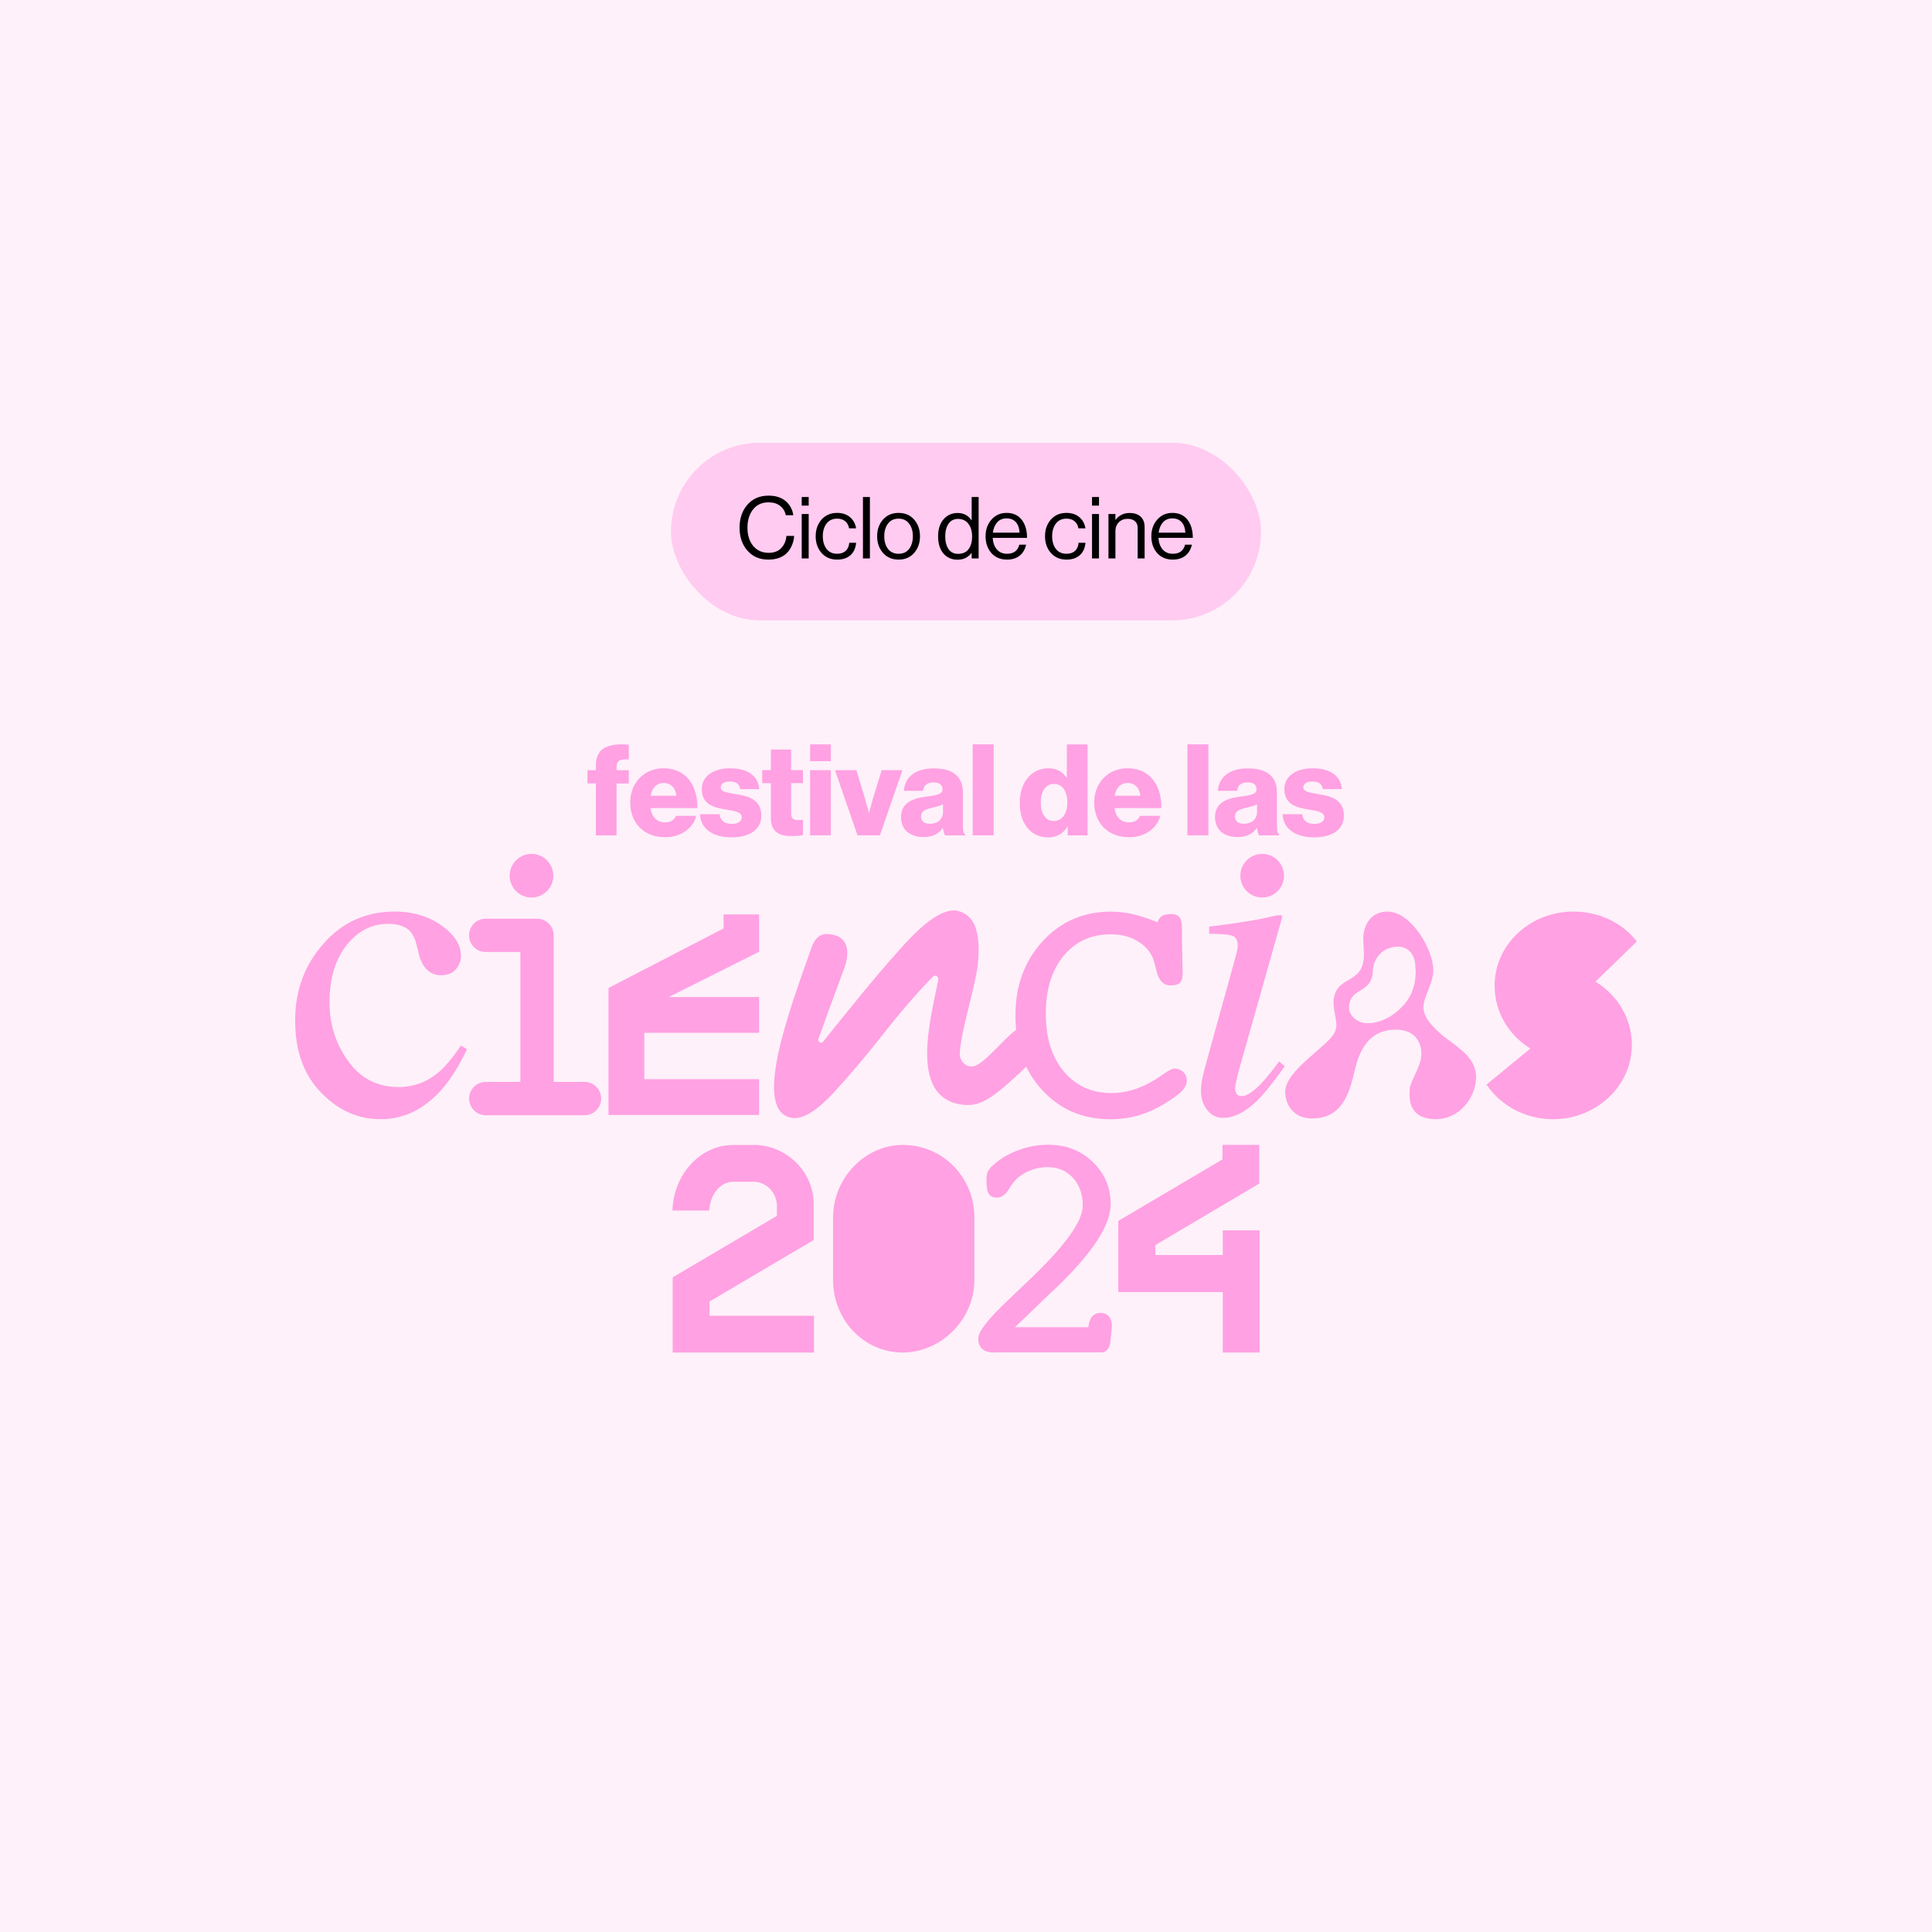 <svg width="1080" height="1080" viewBox="0 0 1080 1080" fill="none" xmlns="http://www.w3.org/2000/svg">
<rect width="1080" height="1080" fill="#FEF1FA"/>
<rect x="375.094" y="247.5" width="329.812" height="99.305" rx="49.652" fill="#FFCBF0"/>
<path d="M429.5 312.824C424.668 312.824 420.78 311.16 417.836 307.832C414.892 304.504 413.42 300.216 413.42 294.968C413.42 289.784 414.876 285.512 417.788 282.152C420.732 278.76 424.7 277.064 429.692 277.064C433.596 277.064 436.748 278.072 439.148 280.088C441.548 282.104 442.988 284.744 443.468 288.008H439.244C438.828 285.832 437.772 284.088 436.076 282.776C434.412 281.464 432.252 280.808 429.596 280.808C425.916 280.808 423.036 282.136 420.956 284.792C418.876 287.416 417.836 290.808 417.836 294.968C417.836 299.192 418.908 302.6 421.052 305.192C423.228 307.752 426.092 309.032 429.644 309.032C432.716 309.032 435.084 308.136 436.748 306.344C438.444 304.552 439.404 302.296 439.628 299.576H443.9C443.868 301.272 443.468 303.016 442.7 304.808C441.964 306.568 440.988 308.04 439.772 309.224C437.308 311.624 433.884 312.824 429.5 312.824ZM448.171 312.152V287.336H452.059V312.152H448.171ZM448.171 282.632V277.832H452.059V282.632H448.171ZM467.967 312.824C464.351 312.824 461.439 311.576 459.231 309.08C457.055 306.584 455.967 303.48 455.967 299.768C455.967 296.056 457.055 292.952 459.231 290.456C461.439 287.96 464.351 286.712 467.967 286.712C470.879 286.712 473.263 287.496 475.119 289.064C476.975 290.6 478.127 292.696 478.575 295.352H474.639C474.351 293.656 473.631 292.328 472.479 291.368C471.327 290.408 469.823 289.928 467.967 289.928C465.407 289.928 463.423 290.856 462.015 292.712C460.639 294.568 459.951 296.92 459.951 299.768C459.951 302.616 460.639 304.968 462.015 306.824C463.423 308.648 465.407 309.56 467.967 309.56C469.951 309.56 471.535 309.032 472.719 307.976C473.903 306.888 474.575 305.368 474.735 303.416H478.575C478.319 306.392 477.263 308.712 475.407 310.376C473.551 312.008 471.071 312.824 467.967 312.824ZM482.393 312.152V277.832H486.281V312.152H482.393ZM511.014 309.08C508.838 311.576 505.942 312.824 502.326 312.824C498.71 312.824 495.798 311.576 493.59 309.08C491.414 306.584 490.326 303.48 490.326 299.768C490.326 296.056 491.414 292.952 493.59 290.456C495.798 287.96 498.71 286.712 502.326 286.712C505.942 286.712 508.838 287.96 511.014 290.456C513.19 292.952 514.278 296.056 514.278 299.768C514.278 303.48 513.19 306.584 511.014 309.08ZM496.374 306.824C497.782 308.648 499.766 309.56 502.326 309.56C504.886 309.56 506.854 308.648 508.23 306.824C509.606 304.968 510.294 302.616 510.294 299.768C510.294 296.888 509.59 294.536 508.182 292.712C506.806 290.856 504.854 289.928 502.326 289.928C499.766 289.928 497.782 290.856 496.374 292.712C494.998 294.568 494.31 296.92 494.31 299.768C494.31 302.616 494.998 304.968 496.374 306.824ZM535.396 312.872C532.004 312.872 529.316 311.704 527.332 309.368C525.38 307 524.404 303.816 524.404 299.816C524.404 295.784 525.428 292.6 527.476 290.264C529.524 287.928 532.132 286.76 535.3 286.76C538.66 286.76 541.252 288.12 543.076 290.84H543.172V277.832H547.06V312.152H543.172V309.128H543.076C541.124 311.624 538.564 312.872 535.396 312.872ZM535.54 309.608C538.196 309.608 540.164 308.728 541.444 306.968C542.756 305.208 543.412 302.84 543.412 299.864C543.412 296.92 542.708 294.552 541.3 292.76C539.924 290.968 537.988 290.072 535.492 290.072C533.22 290.072 531.46 290.984 530.212 292.808C528.996 294.6 528.388 296.952 528.388 299.864C528.388 302.776 528.996 305.128 530.212 306.92C531.46 308.712 533.236 309.608 535.54 309.608ZM562.936 312.824C559.256 312.824 556.328 311.592 554.152 309.128C552.008 306.632 550.936 303.512 550.936 299.768C550.936 296.088 552.024 293 554.2 290.504C556.408 287.976 559.24 286.712 562.696 286.712C566.344 286.712 569.16 287.992 571.144 290.552C573.128 293.08 574.12 296.456 574.12 300.68H554.92C555.08 303.304 555.848 305.448 557.224 307.112C558.632 308.744 560.536 309.56 562.936 309.56C566.648 309.56 568.936 307.864 569.8 304.472H573.592C573.016 307.128 571.8 309.192 569.944 310.664C568.088 312.104 565.752 312.824 562.936 312.824ZM567.88 291.896C566.632 290.488 564.904 289.784 562.696 289.784C560.488 289.784 558.728 290.52 557.416 291.992C556.136 293.464 555.336 295.384 555.016 297.752H569.944C569.816 295.256 569.128 293.304 567.88 291.896ZM596.17 312.824C592.554 312.824 589.642 311.576 587.434 309.08C585.258 306.584 584.17 303.48 584.17 299.768C584.17 296.056 585.258 292.952 587.434 290.456C589.642 287.96 592.554 286.712 596.17 286.712C599.082 286.712 601.466 287.496 603.322 289.064C605.178 290.6 606.33 292.696 606.778 295.352H602.842C602.554 293.656 601.834 292.328 600.682 291.368C599.53 290.408 598.026 289.928 596.17 289.928C593.61 289.928 591.626 290.856 590.218 292.712C588.842 294.568 588.154 296.92 588.154 299.768C588.154 302.616 588.842 304.968 590.218 306.824C591.626 308.648 593.61 309.56 596.17 309.56C598.154 309.56 599.738 309.032 600.922 307.976C602.106 306.888 602.778 305.368 602.938 303.416H606.778C606.522 306.392 605.466 308.712 603.61 310.376C601.754 312.008 599.274 312.824 596.17 312.824ZM610.453 312.152V287.336H614.341V312.152H610.453ZM610.453 282.632V277.832H614.341V282.632H610.453ZM623.528 287.336V290.6H623.624C625.544 288.04 628.168 286.76 631.496 286.76C634.12 286.76 636.168 287.448 637.64 288.824C639.112 290.2 639.848 292.168 639.848 294.728V312.152H635.96V295.064C635.96 293.464 635.464 292.232 634.472 291.368C633.48 290.472 632.104 290.024 630.344 290.024C628.36 290.024 626.728 290.664 625.448 291.944C624.168 293.224 623.528 294.872 623.528 296.888V312.152H619.64V287.336H623.528ZM655.607 312.824C651.927 312.824 648.999 311.592 646.823 309.128C644.679 306.632 643.607 303.512 643.607 299.768C643.607 296.088 644.695 293 646.871 290.504C649.079 287.976 651.911 286.712 655.367 286.712C659.015 286.712 661.831 287.992 663.815 290.552C665.799 293.08 666.791 296.456 666.791 300.68H647.591C647.751 303.304 648.519 305.448 649.895 307.112C651.303 308.744 653.207 309.56 655.607 309.56C659.319 309.56 661.607 307.864 662.471 304.472H666.263C665.687 307.128 664.471 309.192 662.615 310.664C660.759 312.104 658.423 312.824 655.607 312.824ZM660.551 291.896C659.303 290.488 657.575 289.784 655.367 289.784C653.159 289.784 651.399 290.52 650.087 291.992C648.807 293.464 648.007 295.384 647.687 297.752H662.615C662.487 295.256 661.799 293.304 660.551 291.896Z" fill="black"/>
<path d="M465.709 680.558C465.709 658.338 483.726 640.02 504.61 640.02C527.282 640.02 544.696 658.338 544.696 680.558V715.535C544.696 737.603 526.075 756.073 504.459 756.073C482.692 755.922 465.709 737.754 465.709 715.535V680.558Z" fill="#FFA1E2"/>
<path d="M421.228 640.002C439.547 640.002 454.87 654.872 454.87 673.191V693.169L396.616 727.565V735.517H455.021V756.098H376.034V714.052L434.288 679.678V674.118C434.288 666.769 428.426 660.605 421.228 660.605H409.827C402.628 660.605 396.917 667.803 396.465 676.682H375.904C376.508 656.403 391.529 640.045 409.848 640.045H421.249L421.228 640.002Z" fill="#FFA1E2"/>
<path d="M625.127 682.501L683.381 648.105V640.002H703.942V661.618L645.838 696.014V701.574H683.532V687.76H704.114V756.077H683.532V722.285H625.127V682.501Z" fill="#FFA1E2"/>
<path d="M556.183 756.079C553.015 756.079 550.666 755.432 549.136 754.139C547.606 752.846 546.852 750.864 546.852 748.17C546.852 744.291 552.584 736.985 564.071 726.274L566.679 723.752C568.403 722.071 570.925 719.679 574.222 716.576C594.912 697.072 605.257 682.87 605.257 673.969C605.257 667.568 603.425 662.374 599.783 658.409C596.14 654.444 591.421 652.439 585.602 652.439C581.83 652.439 578.231 653.215 574.783 654.767C571.334 656.319 568.576 658.409 566.485 661.038C566.119 661.512 565.558 662.331 564.783 663.452C562.563 667.461 560.084 669.465 557.347 669.465C555.192 669.465 553.662 668.818 552.778 667.482C551.873 666.167 551.442 663.646 551.442 659.939C551.442 657.784 551.658 656.211 552.067 655.219C552.477 654.228 553.252 653.172 554.395 652.03C558.231 648.323 562.972 645.371 568.619 643.194C574.265 641.017 580.063 639.918 585.968 639.918C595.903 639.918 604.201 643.129 610.86 649.53C617.52 655.931 620.86 663.797 620.86 673.15C620.86 684.874 610.688 700.477 590.364 719.916C585.171 724.765 581.183 728.558 578.425 731.317L567.39 741.92H608.382C608.619 739.312 609.33 737.33 610.494 735.972C611.658 734.614 613.231 733.924 615.214 733.924C617.196 733.924 618.748 734.593 619.869 735.907C621.011 737.222 621.571 739.01 621.571 741.295C621.571 741.467 621.55 741.791 621.485 742.243C621.42 742.696 621.399 742.997 621.399 743.191L620.688 750.088C620.515 751.941 619.977 753.385 619.071 754.441C618.166 755.497 617.002 756.014 615.58 756.014H556.205L556.183 756.079Z" fill="#FFA1E2"/>
<path d="M647.027 515.54C647.652 513.859 648.514 512.674 649.635 512.006C650.756 511.316 652.372 510.971 654.484 510.971C656.79 510.971 658.407 511.531 659.333 512.652C660.26 513.773 660.734 516.079 660.734 519.548C660.734 525.647 660.799 531.294 660.928 536.552C661.057 541.811 661.122 544.074 661.122 543.406C661.122 546.337 660.626 548.298 659.635 549.311C658.644 550.345 656.876 550.841 654.333 550.841C650.239 550.841 647.566 547.931 646.316 542.091C645.885 540.345 645.54 539.009 645.282 538.083C644.096 533.427 641.273 529.613 636.812 526.682C632.351 523.729 627.092 522.264 621.057 522.264C610.066 522.264 601.251 526.272 594.592 534.311C587.954 542.35 584.614 553.125 584.614 566.659C584.614 580.194 587.976 590.969 594.721 598.986C601.467 607.025 610.346 611.033 621.402 611.033C625.001 611.033 628.665 610.516 632.394 609.503C636.122 608.469 639.786 606.939 643.385 604.891C645.066 604.029 647.351 602.542 650.282 600.473C653.213 598.404 655.282 597.348 656.532 597.348C658.45 597.348 660.088 597.995 661.424 599.266C662.76 600.538 663.428 602.111 663.428 603.965C663.428 605.818 662.695 607.607 661.23 609.331C659.764 611.033 657.049 613.145 653.083 615.645C647.868 619.093 642.609 621.615 637.329 623.231C632.049 624.848 626.489 625.667 620.648 625.667C605.303 625.667 592.631 620.257 582.631 609.417C572.631 598.577 567.631 584.719 567.631 567.823C567.631 550.927 572.695 537.242 582.825 526.186C592.954 515.131 605.67 509.613 621.014 509.613C625.109 509.613 629.29 510.109 633.536 511.1C637.782 512.092 642.286 513.579 647.006 515.561L647.027 515.54Z" fill="#FFA1E2"/>
<path d="M718.448 610.241C718.383 598.517 742.305 584.724 745.775 577.612C746.745 576.039 747.047 574.272 747.09 572.677C746.766 568.647 745.517 564.595 745.43 560.414C745.969 544.682 761.853 551.018 762.413 534.661C762.521 531.45 762.154 528.389 762.047 525.006C762.111 516.342 766.96 509.273 776.141 509.597C788.986 510.028 801.594 531.191 801.206 542.893C800.969 550.113 795.904 556.858 795.689 562.936C795.689 569.035 801.271 574.38 806.637 579.056C817.154 586.966 825.042 591.728 825.15 602.332C824.999 613.409 815.818 626.102 801.831 625.628C789.654 625.219 786.939 617.245 788.189 607.655C790.021 601.448 794.353 595.651 794.547 589.552C794.784 582.332 790.646 575.931 781.228 575.608C765.15 575.048 759.676 587.547 757.219 598.883C754.008 612.116 749.87 625.779 732.413 625.176C723.685 624.874 718.404 618.107 718.448 610.241ZM787.111 558.626C790.495 553.604 791.896 546.428 791.185 540.458C791.163 534.359 787.887 529.424 781.917 529.208C773.426 528.907 767.672 535.458 767.435 542.678C766.982 555.846 754.482 551.557 754.094 563.108C753.943 567.763 758.857 571.793 763.9 571.966C773.534 572.289 782.521 565.544 787.111 558.626Z" fill="#FFA1E2"/>
<path d="M340.172 552.282L404.482 518.985V511.162H424.331V532.024L373.793 557.368H424.331V577.346H360.172V603.272H424.331V623.25H340.172V552.282Z" fill="#FFA1E2"/>
<path d="M914.979 526.31L891.898 548.745C904.096 556.223 912.221 569.24 912.221 584.024C912.221 607.105 892.393 625.639 868.169 625.639C852.566 625.639 838.902 617.989 830.949 606.286L855.497 586.136C843.298 578.658 835.497 565.641 835.497 551.029C835.497 527.948 855.324 509.586 879.548 509.586C894.009 509.586 907.027 515.922 915.001 526.331L914.979 526.31Z" fill="#FFA1E2"/>
<path d="M246.767 517.327C254.052 522.499 257.694 528.167 257.694 534.352C257.694 537.003 256.767 539.46 254.914 541.744C253.06 544.029 250.215 545.171 246.336 545.171C243.513 545.171 241.056 544.201 238.922 542.283C236.789 540.344 235.237 537.542 234.267 533.835L232.823 528.038C231.789 523.771 229.978 520.754 227.392 518.986C224.741 517.305 221.228 516.443 216.897 516.443C207.715 516.443 199.978 520.452 193.664 528.469C187.349 536.486 184.203 547.132 184.203 560.429C184.203 572.584 187.672 583.511 194.634 593.166C201.595 602.842 210.991 607.67 222.802 607.67C231.164 607.67 238.599 604.933 245.129 599.459C248.836 596.312 253.017 591.312 257.672 584.459L261.056 586.506C256.465 596.161 251.638 603.812 246.573 609.458C236.832 620.255 225.582 625.643 212.78 625.643C199.978 625.643 189.138 620.686 179.483 610.794C169.828 600.902 165 587.476 165 570.494C165 553.511 170.259 539.525 180.797 527.542C191.336 515.56 204.655 509.568 220.733 509.568C230.776 509.568 239.461 512.155 246.746 517.327H246.767Z" fill="#FFA1E2"/>
<path d="M705.56 501.72C712.297 501.72 717.758 496.259 717.758 489.522C717.758 482.786 712.297 477.324 705.56 477.324C698.823 477.324 693.361 482.786 693.361 489.522C693.361 496.259 698.823 501.72 705.56 501.72Z" fill="#FFA1E2"/>
<path d="M716.206 511.691C716.659 511.971 716.831 512.316 716.745 512.726L692.133 599.792C690.991 604.426 690.431 607.184 690.431 608.09C690.431 609.296 690.668 610.374 691.163 611.258C691.573 612.227 692.586 612.723 694.202 612.723C696.961 612.723 700.625 610.331 705.172 605.525C707.866 602.68 711.142 598.607 715.043 593.327L718.211 596.021L716.982 597.723C710.883 606.258 705.84 612.4 701.875 616.128C695.603 621.99 689.525 624.9 683.577 624.9C680.086 624.9 677.176 623.434 674.849 620.503C672.543 617.572 671.379 614.124 671.379 610.137C671.379 607.788 671.551 605.719 671.875 603.973C672.198 602.228 672.801 599.642 673.707 596.236L691.056 533.566C691.293 532.596 691.508 531.691 691.659 530.893C691.831 530.074 691.896 529.277 691.896 528.458C691.896 525.527 690.819 523.717 688.663 523.027C686.508 522.337 682.263 521.993 675.926 521.993V517.963C682.629 517.144 687.435 516.519 690.388 516.066C693.34 515.613 696.293 515.161 699.288 514.665C703.168 514.019 706.831 513.286 710.301 512.467C713.771 511.648 715.732 511.389 716.163 511.67L716.206 511.691Z" fill="#FFA1E2"/>
<path d="M581.939 584.114C581.939 576.097 572.586 571.722 566.443 576.873C560.301 582.023 551.055 593.165 545.624 595.622C541.055 597.691 536.142 593.726 536.53 588.36C537.607 573.619 546.508 548.145 546.896 535.538C547.758 521.659 545.28 510.991 534.482 508.986C526.724 508.297 516.724 515.193 502.995 530.732C488.642 546.68 473.426 565.752 460.107 582.304C458.987 583.683 456.939 582.325 457.564 580.623C460.754 571.657 465.301 559.179 471.745 541.809C471.745 541.809 479.504 523.814 463.663 522.197C460.775 521.896 456.4 522.047 453.685 529.589C441.702 563.683 418.943 623.316 443.922 625.04C449.913 625.04 457.09 620.428 465.84 611.01C474.267 601.915 483.297 591.269 492.715 579.351C502.672 566.571 512.327 555.365 521.486 545.947C522.758 544.632 524.849 545.882 524.482 547.757C524.331 548.554 524.18 549.352 524.008 550.192C519.827 570.968 509.008 611.7 535.775 617.174C548.297 619.738 555.215 614.113 579.224 590.989C580.948 589.329 581.939 587.023 581.939 584.61V584.136V584.114Z" fill="#FFA1E2"/>
<path d="M297.11 501.72C303.847 501.72 309.309 496.259 309.309 489.522C309.309 482.786 303.847 477.324 297.11 477.324C290.373 477.324 284.912 482.786 284.912 489.522C284.912 496.259 290.373 501.72 297.11 501.72Z" fill="#FFA1E2"/>
<path d="M326.723 604.801H309.503V522.863C309.503 517.712 305.344 513.553 300.193 513.553H271.508C266.357 513.553 262.197 517.712 262.197 522.863C262.197 528.014 266.357 532.173 271.508 532.173H290.883V604.801H271.551C266.4 604.801 262.24 608.96 262.24 614.111C262.24 619.262 266.4 623.421 271.551 623.421H326.745C331.895 623.421 336.055 619.262 336.055 614.111C336.055 608.96 331.895 604.801 326.745 604.801H326.723Z" fill="#FFA1E2"/>
<path d="M333.079 437.933H328.381V430.541H333.079V427.911C333.079 424.14 334.157 421.36 336.075 419.442C339.2 416.381 345.256 415.67 351.506 416.317V424.506C347.088 424.355 344.674 424.722 344.674 428.773V430.562H351.506V437.954H344.674V466.984H333.079V437.954V437.933Z" fill="#FFA1E2"/>
<path d="M352.281 448.665C352.281 437.782 359.889 429.463 370.988 429.463C376.182 429.463 380.298 431.166 383.445 434.01C387.777 437.997 389.911 444.333 389.846 451.725H363.661C364.372 456.639 367.066 459.699 371.85 459.699C374.911 459.699 376.893 458.342 377.906 456.079H389.221C388.445 459.354 386.311 462.479 383.1 464.678C380.04 466.811 376.333 468.018 371.721 468.018C359.695 468.018 352.303 459.699 352.303 448.665H352.281ZM378.1 444.829C377.669 440.497 374.975 437.717 371.204 437.717C366.786 437.717 364.523 440.497 363.725 444.829H378.1Z" fill="#FFA1E2"/>
<path d="M391.313 455.148H402.261C402.692 458.769 405.106 460.557 408.942 460.557C412.433 460.557 414.631 459.286 414.631 456.937C414.631 453.661 410.213 453.316 405.386 452.454C399.05 451.377 392.304 449.674 392.304 441.14C392.304 433.468 399.416 429.481 408.015 429.481C418.338 429.481 423.877 433.963 424.438 441.14H413.769C413.338 437.864 411.14 436.873 407.929 436.873C405.084 436.873 402.886 437.95 402.886 440.213C402.886 442.778 407.002 443.122 411.636 443.985C418.037 445.062 425.58 446.678 425.58 456.01C425.58 463.984 418.532 468.1 409.007 468.1C398.338 468.1 391.657 463.187 391.291 455.148H391.313Z" fill="#FFA1E2"/>
<path d="M430.925 457.348V437.779H426.098V430.516H430.925V418.986H442.24V430.516H448.856V437.779H442.24V454.848C442.24 457.692 443.813 458.404 446.292 458.404C447.283 458.404 448.425 458.339 448.856 458.339V466.809C447.865 467.089 445.645 467.369 442.52 467.369C435.753 467.369 430.925 465.171 430.925 457.348Z" fill="#FFA1E2"/>
<path d="M452.842 416.098H464.437V425.494H452.842V416.098ZM452.842 430.537H464.437V466.959H452.842V430.537Z" fill="#FFA1E2"/>
<path d="M466.785 430.541H478.725L483.703 446.963C484.759 450.584 485.686 454.291 485.686 454.291H485.837C485.837 454.291 486.764 450.584 487.82 446.963L492.863 430.541H504.458L491.871 466.963H479.35L466.764 430.541H466.785Z" fill="#FFA1E2"/>
<path d="M503.684 456.788C503.684 448.749 510.084 446.335 517.628 445.344C524.459 444.482 526.873 443.771 526.873 441.292C526.873 438.943 525.386 437.37 521.895 437.37C518.188 437.37 516.356 439.008 515.99 442.068H505.322C505.602 435.301 510.796 429.547 521.83 429.547C527.304 429.547 531.011 430.538 533.64 432.543C536.765 434.827 538.274 438.383 538.274 442.93V461.292C538.274 464.201 538.554 465.839 539.546 466.486V466.981H528.317C527.757 466.206 527.39 464.783 527.11 462.93H526.959C524.826 465.99 521.615 467.908 516.14 467.908C508.878 467.908 503.684 463.986 503.684 456.809V456.788ZM527.153 453.943V449.611C525.666 450.387 523.533 450.969 521.184 451.529C516.701 452.521 514.847 453.663 514.847 456.443C514.847 459.352 516.981 460.495 519.826 460.495C524.158 460.495 527.153 457.865 527.153 453.943Z" fill="#FFA1E2"/>
<path d="M543.727 416.098H555.472V466.959H543.727V416.098Z" fill="#FFA1E2"/>
<path d="M570.041 448.746C570.041 437.367 576.593 429.479 585.968 429.479C591.097 429.479 594.006 431.613 596.14 434.673H596.356V416.117H607.95V466.978H596.851V462.064H596.7C594.502 465.836 590.731 468.12 585.968 468.12C576.657 468.12 570.041 460.944 570.041 448.767V448.746ZM596.657 448.746C596.657 442.625 594.157 438.229 589.114 438.229C584.502 438.229 581.787 442.496 581.787 448.617C581.787 454.737 584.481 458.94 588.963 458.94C593.791 458.94 596.636 454.737 596.636 448.767L596.657 448.746Z" fill="#FFA1E2"/>
<path d="M611.658 448.665C611.658 437.782 619.266 429.463 630.365 429.463C635.559 429.463 639.675 431.166 642.822 434.01C647.154 437.997 649.287 444.333 649.223 451.725H623.038C623.749 456.639 626.443 459.699 631.227 459.699C634.287 459.699 636.27 458.342 637.283 456.079H648.598C647.822 459.354 645.688 462.479 642.477 464.678C639.417 466.811 635.71 468.018 631.098 468.018C619.072 468.018 611.68 459.699 611.68 448.665H611.658ZM637.477 444.829C637.046 440.497 634.352 437.717 630.581 437.717C626.162 437.717 623.9 440.497 623.102 444.829H637.477Z" fill="#FFA1E2"/>
<path d="M663.768 416.098H675.513V466.959H663.768V416.098Z" fill="#FFA1E2"/>
<path d="M679.221 456.788C679.221 448.749 685.622 446.335 693.165 445.344C699.997 444.482 702.41 443.771 702.41 441.292C702.41 438.943 700.923 437.37 697.432 437.37C693.725 437.37 691.893 439.008 691.527 442.068H680.859C681.139 435.301 686.333 429.547 697.367 429.547C702.841 429.547 706.548 430.538 709.178 432.543C712.303 434.827 713.811 438.383 713.811 442.93V461.292C713.811 464.201 714.091 465.839 715.083 466.486V466.981H703.854C703.294 466.206 702.928 464.783 702.647 462.93H702.497C700.363 465.99 697.152 467.908 691.678 467.908C684.415 467.908 679.221 463.986 679.221 456.809V456.788ZM702.69 453.943V449.611C701.203 450.387 699.07 450.969 696.721 451.529C692.238 452.521 690.384 453.663 690.384 456.443C690.384 459.352 692.518 460.495 695.363 460.495C699.695 460.495 702.69 457.865 702.69 453.943Z" fill="#FFA1E2"/>
<path d="M716.981 455.148H727.929C728.36 458.769 730.774 460.557 734.61 460.557C738.101 460.557 740.3 459.286 740.3 456.937C740.3 453.661 735.881 453.316 731.054 452.454C724.718 451.377 717.972 449.674 717.972 441.14C717.972 433.468 725.084 429.481 733.683 429.481C744.006 429.481 749.545 433.963 750.106 441.14H739.437C739.006 437.864 736.808 436.873 733.597 436.873C730.752 436.873 728.554 437.95 728.554 440.213C728.554 442.778 732.67 443.122 737.304 443.985C743.705 445.062 751.248 446.678 751.248 456.01C751.248 463.984 744.2 468.1 734.674 468.1C724.006 468.1 717.325 463.187 716.959 455.148H716.981Z" fill="#FFA1E2"/>
</svg>

